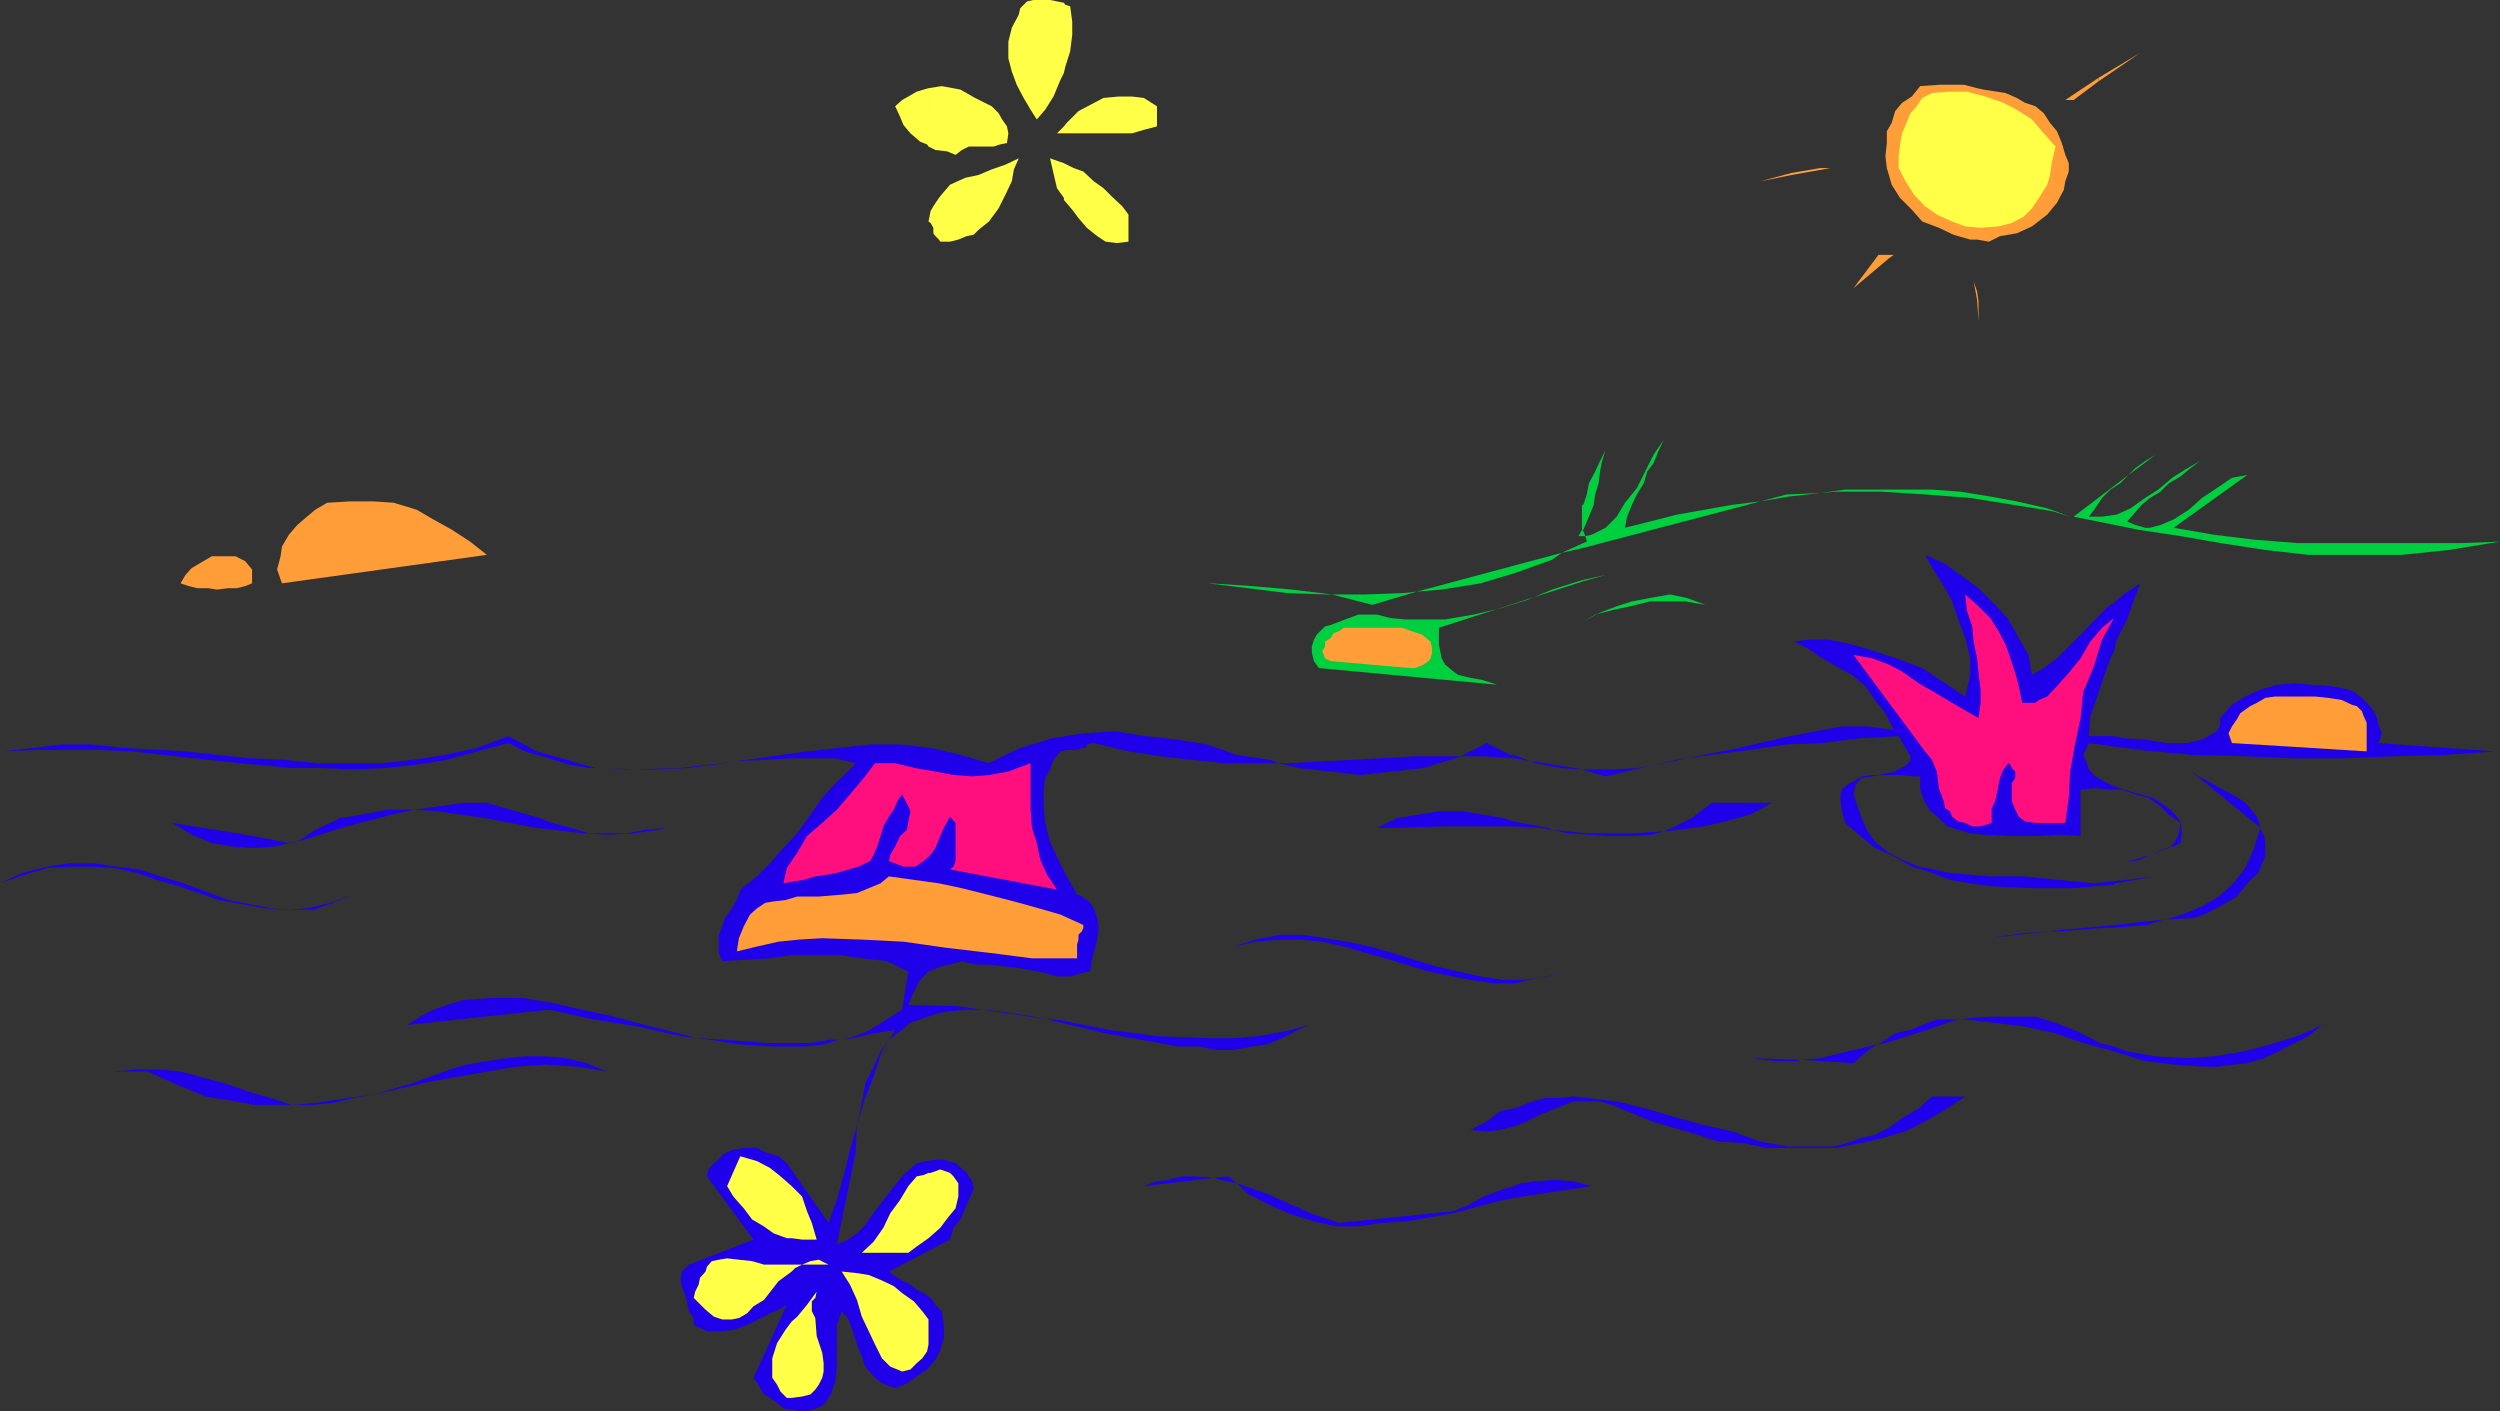 <svg xmlns="http://www.w3.org/2000/svg" width="360" height="203.199"><rect width="100%" height="100%" fill="#333333" stroke="none"/><path fill="#00cf40" d="m228 89.5 1.703-1 2.7-.7 2.398-.5 2.8-.698h5.102l2.899.5-2.7-1-2.402-.5-2.898.5-2.602.5-2.2.699-2.597 1L228 89.5m0 0h-.398l-2.2.898 2.2-.898H228m0-5.8 3.203-.9-3.203.7Zm0 0"/><path fill="#00cf40" d="m228 83.5-.7.2-3.8 1.198-3.598 1.5L216 87.602l-3.797.898-4.101.7h-5.7l-2.199-.2-1.902-.5h-2.7l-1.898.7-2.101.8-.801.2-1.2 1.198-.398.704-.3 1V94l.3 1.2.7 1 25.699 2.402-2.2-.704-1.699-.296-1.703-.403-.7-.5-1.198-1-.5-.898-.399-2v-2.403L228 83.7v-.2m0-4.602 25.5-6.699-4.098.5-7.902 1.403L234 76l.3-1.602.7-1.699.703-1.5 1-1.597.5-1.704.899-1.199L238.8 65l.8-1.7-1.5 2.2-1.199 2.398-1.199 2.403L234 72.398l-1.2 2L231.204 76l-2 1-.902.2.199.8-.5.2v.698M228 78.2l-3.098 1.402 3.098-.704Zm0-1h.3l-.3-.7Zm0-.7-.2-.2-.5.9h.7v-.7m0-.2.3-.698.5-1.204.7-1.699.203-1.5.5-1.597.2-1.704.3-1.5.5-1.597-.8 1.597-.7 1.5-.902 1.704-.301 1.597-.5 1.5v3.602m0-3.601h-.2v3.6h.2v-3.6m-3.098 6.902L204 85.199l3.602-.3 5.601-.899 5-1.5 5.297-1.898 1.402-1M204 85.2l-1.898.198-5.5.204H191.8l5.8 1.5 6.4-1.903"/><path fill="#00cf40" d="m191.8 85.602-5.8-.704-5.7-.5-6-.398h-.5.2l11.3 1.398 5.802.204h.699M253.5 72.2l4.102-.7 4.5-.5-4.801.2-3.801 1m8.602-1.2 2.199-.2h6.5l6.402.4 6.5.5 11.797 1.902 2.602.796L294.8 73.2l-4.399-1-3.8-.699-4.301-.7-4.098-.3h-12.5l-3.601.5m36.501 3.397L308 76.301l6 .898 5.703 1 6.5 1 6.2.7h13.5l6.699-.7L360 78l-5.5.2h-23.7l-6.3-.5-5.7-.7-5.8-1 10.602-7.602-2.2.403-2.199 1.5-2.101 1.398-1.899 1.7L313 74.8l-1.898.8-1.5.399h-.7l-1.402-.398-1.2-.5.903-1 1.2-1.403 1.199-1 1.5-.898 1.199-1.2 1.699-1 1.203-1 1.598-1.203-2.098 1.204-1.902 1.199-2 1.699-1.899 1.2-2.101 1.5-2 .902-2.098.296h-1.902l.902-1.199 1-1.5 1.2-1.199 1.398-.898 1.199-1.204-7.898 6"/><path fill="#00cf40" d="m306.5 68.398 3.902-2.898-1.5.898-1.402 1-1 1"/><path fill="#1f00e8" d="M36.5 159.102H42l-3.098-1-2.402-.704v1.704"/><path fill="#1f00e8" d="m36.5 157.398-.7-.199L32.403 156l-3.101-.8-3.301-.9-3.2-.3h-3.097l-3.3.3h4.8l4.297 1.9 4.102 1.698 4.3.704 2.598.5v-1.704M36.5 130.5l1.5.3 2.8.2h.802l-2.7-.2-2.402-.5v.2"/><path fill="#1f00e8" d="m36.5 130.3-3.598-.698-6.5-2.403-3.3-1-3.102-1-3.2-.398-3.3-.5H9.902l-3.101.5-3.598.898L0 127.2l3.402-1.2 3.399-1 3.101-.2h3.301l3.2.2 3.3.7 2.899 1 3.101.902 5.797 2 5 .898v-.2m0-8.198 3.102-.204 2-.5-5.102-1v1.704m0-1.704L24.8 118.5l2.802 1.7 2.898 1.198 2.902.5 2.899.204h.199v-1.704m0-10.296h.5l4.8.5h4.602l4.5.199 4.598-.2 4.5-.5 4.402-.703 4.301-1.199 4.5-1.199 2.399 1.2 3.398 1 2.902.902 2.899.5h2.601-1.699l-4.101-1.204L77.3 108.2l-4.097-2.2-4.5 1.7-4.601 1-4.5.698-4.602.5h-9.398l-4.801-.5-4.301-.199v.903m0-.902H36l-9.297-1-9.101-.5-4.399-.5h-4.3l-4.102.5-4.301.5 4.602-.2h9.101l4.797.2 9.102 1 8.398.902v-.903M218 172.5l4.5-.7 6.703-1-2.601-.698-2.899-.204-2.601.204-2.2.296-.902.403v1.699"/><path fill="#1f00e8" d="m218 170.8-1.7.5-2.698 1-2.102 1.2-2.2.898-16.5 1.704-3.597-1.204L186 173.5l-3.297-1.5-3.402-1.2-1.2-.402 1.7 1.602 3.402 1.7 2.797 1.198 3.203 1 3.297.704h3.102l3.199-.5 3.601-.204 6.899-1.199 6.3-1.699 2.399-.5v-1.7m0-8.6 1.402-.5 2.399-1.2 2.199-.898 2.602-1h3.8l1.7.5 5.8 2.398 6.5 1.898 3.098 1 3.602.204 3.3.699H264.5l3.402-.7 3.098-.703 3.402-1 2.801-1.398 2.899-1.7 2.898-1.902h-4.797l-1.902 1.704-2.399 1.398-1.902 1.398-2 1-2.098.5-1.902.704-2 .5h-6.398l-4.102-.704-4.098-1.5-4.101-.898-4.301-1.2-4.098-1.198-4.101-1-4.301-.5-1.898-.204-2.2.204H222.5l-2.398.699-1.899.8H218v2.598m0-2.597-2 .398-1.898 1.5-2.399 1.2 1.7.198h1.199L216 162.7l2-.5v-2.597m0-18.001h.203l3.098-.801-2.098.3H218v.5m0-.499h-1.7l-3.097-.5-6.3-1.403-6.5-2-3.102-.898-3.301-.7-3.2-.5-3.3-.5h-3.098l-3.601.7-3.2 1L174 138l3.602-1.7 3.199-.698 3.3-.301h3.102l3.2.3 3.097.7 3.102.898 2.898.801 6.203 1.898 6 1.204 3.399.5H218v-.5M218 119l3.602.2 2.101.3-.902-.3-4.801-.9v.7m0-.7-1.5-.5-6-1h-3.297l-2.902.5-3.098.5-2.902 1.4h2.902l6.7-.2H218v-.7m0-9.1 2.402.402-2.402-.903v.5"/><path fill="#1f00e8" d="M218 108.7h-.5l-3.398-1.7-2.399 1.2-1.402.698h3.101l4.598.301v-.5m86.402 42.699 4.5 1.403 4.098.5 4.102.3h2.398l2.102-.3 2-.2 2.398-.703 2.102-1 1.898-1 2.402-1.199 2-1.597-3.601 1.597-3.899 1.2-3.8 1-4.301.703-4.098.296-4.3-.296-4.102-.704-1.899-.699v.7m0-.699-2-.5-3.3-1.7-3.102-1.2-2.898-.902h-6.5l-2.899.204-1.703.199h1l4.3.5 4.102.5 4.598 1 4 1.398 4.402 1.2v-.7m0-17.097 4.801-.403 2.399-.8-7.2.8v.403m0-.402-9.402.902h1.902l6-.5h1.5v-.403m0-5.801.2-.199 5.8-1-6 .7v.5m0-.501-2.902.301-5.098-.5-5-.5h-5l-5.601-.5-2.399-.5-2.101-.398-2.399-1-1.902-1-2-1.602-1.2-1.699-.898-2.2-1-2.902.301-1.398.899-1 1.5-.2 1.199-.198h3.101l1.399.199h1.199v1.898l.703 1.903.797 1.199 1.203 1 1.2 1.199 1.597.5 1.703.5 1.899.2 3.898.198h3.8l3.602-.199 2.7.2v-6.7l2.101-.199 1.899.2h.8v-.5l-.5-.2-2.199-1.2-.902-1-.301-.902-.5-1.199.8-1.699 3.602.5V106h-3.601l.199-2.8 1-2.9.902-2.698 1-2.801.5-1v-7l-.8.5-1.899 1.898-1.902 2-1.899 1.903-1.699 1.699-1.902 1.398-1.7 1-.5-2.898-1.398-2.403-1.5-2.699-1.902-2.097-2.399-2.403-2.601-1.898-2.399-1.7-2.699-1.203 1.2 2.102 1.5 2.398 1.199 2.204.898 2.597 1 2.7.703 2.902v2.398l-.703 3.102-2.898-1.903L276.8 96.2l-3.2-1.2-3.6-1.2-3.297-1-3.402-.698h-2.899l-2.101.296 1.902.903 2.2 1.5L264.5 96l2.203 1.2 1.899 1.6 1.398 2 1.5 1.9 1.203 2.402-3.902-.5h-3.598l-3.8.699-3.602.699-7.399 1.7-7.5 1.5-3.3.698-3.899.704-3.601.199H227.8l3.402 1 5-1.2 5.297-1.203 5-.699 5.3-.699 5.5-.8 5.102-.2 5.5-.7 5.5-.3 1 1.7.7 1.198v.5l-.5.704-1.7 1-2.402.5h-.898l-1.5.199-1.2.699-.902.5-.797.7-.203 1.198.203 1.704.5 1.898 2.2 1.898 2.097 1.704 2.703 1.199 2.598 1.5 2.902.898 2.598 1 2.902.5 2.899.403 6 .296h6l5.8-.5v-.5m.001-13.198h1.2l1.898.698 1.902.5 1.7 1.204 1.199 1.199L314 118.5l-.297 1.7-.5 1-.703.698h.5l1-.5.203-1.398-.203-1.7-.797-1-.902-.902-2.2-1.5-3.3-.898-2.399-.8v.5m0-6.2 3.801.5 7.399.7 7.5.198 7.199.301h7.199l7.402-.3 7.2-.2 7.199-.5L342.5 107l.5-1.398-.5-1.204-.2-1-.5-1-.698-.898-1-1-.899-.7-1-.5-2.601-.5-2.7-.198-2.601-.204-2.399.204-2.402.699-2.2 1-1.898 1.199-1.699 1.898v1l-.5.903L318 106l-.898.5-2.2.5H312l-3.098-.5-3.101-.2-1.399-.3v1.5m0-13.7.399-1.698 1.5-2.903.902-2.597 1-2.602-2.402 1.602-1.399 1.199v7m8.098 28.097-.5.204-.898.296-1 .704 1.199-.704 1-.296.199-.204m-2.398 1.204-1.2.199-1.402.5-1.2.199h.903l1-.2 1-.5.899-.198"/><path fill="#1f00e8" d="m227.8 110.8-1-.198-4.3-.704-2.098-.296.7.296 3.601.704 3.098.199m-17.501-1.903H204l-9.098.5-9.3.5h-1.5l2.898.704 4.602.5 4.3.5 4.5-.5 4.598-.5 2.203-.704 2.399-.699.699-.3"/><path fill="#1f00e8" d="m184.102 109.898-1.399-.5-4.601-.699-4.301-1.5-4.301-.699-4.598-.5-4.3-.7-4.602.302-4.5.699-2.2.699-2.398.7-2.101 1-2.399 1.198-4.101-1.199-4.301-1-4.398-.5H125.3l-9.098 1-8.601 1.2-1.5.203 4.3-.204 3.399-.199h6.5l2.902.7-.8.902-2.102 2-1.899 2.097-1.699 2.403L114.8 120l-2 2.102-1.899 2.199-1.902 1.898-2.398 1.903-.5 1.5-.7 1.199-1 1.398-.402 1.2-.5 1.203v2.597l.5 1.2 3.3-.2 3.602-.199 3.098-.5h6.8l3.302.5 3.601.398 3.098 1.5-.899 5.5-2.199 1.403-2.402 1.5-2.098.898-1.703.5 1.402-.199 2.899-.7 3.101-.5-.902 1.4 1.602-1.2 1.5-1.2 1.898-.698 2.203-.704 1.598-.296 2.402-.204h2.2l-3.403-.5-7.2-.199.802-1.898.898-1.7 1.203-1.203 1.7-.699 1.398-.3 1.699-.5 1.902.5h2l4.301.5 3.797.703 1.703.5h1.899l1.699-.5 1.199-.204.203-1.5.297-1.199.5-1.898.203-1.7L158 132.2l-.5-1.398-.5-.801-.5-.398-.7-.5-.698-.301-1.5-2.602-1.2-2.398-1.199-2.602-.703-2.699-.2-2.398V113.5l.2-1.5.703-1.2.5-1.402 1-1.199.899-.199h1.5l.699-.3h.5l.199-.5.703-.2h.297l5 1.2 4.602.698 4.3.5 4.801.5h7.899m-42.7 35.5 3.598.5 5.8.903-2-.403-5-.796-2.398-.204m9.398 1.402 8.403 2 10.5 1.9h3.098l2.199.5h2.602l2.699-.5 2.101-.302 2.2-.898 1.898-1 1.902-.898-3.3.898-3.899.7-3.601.3H174l-7.398-.3-7-.9-7.399-1.5h-1.402"/><path fill="#1f00e8" d="m128 149.7-1.2 1.698-1 2.204-1.198 2.398-.5 2.8-.7 3.2 1-3.398 1.399-3.602 1.199-3.602 1-1.699M123.402 162l-1 3.602-.902 3.597-1 3.602-1.2 3.3-6-8.601-1.198-1-1.7-.5-1.402-.7h-1.898l-1.7.302-1.402.699-.5.699-.7.5-.8.898-.2 1 6.7 9.102-9.297 3.602-1 1L98 184.3l.203.898.5 1.5.2.7.3 1.402.7 1v1l1.898.898h1.902l1.899-.199 2-.7 1.601-.8 1.7-.898 1.199-.5 1.199-.704-4.801 10.5.703 1L110 200.8l.902.5 1 .699.899.8 1.199.2 1 .2h1.203l1.399-.4 1-.5.699-1 .3-.5.7-1.902.199-2.097v-6l.703-2 1 1.199.7 2 .5 1.602.699 1.699.5 1.5 1.199 1.398 1.199 1 1.902.7 1.7-.7 1.398-1 1.5-1 1.203-1.398.7-1.403.5-1.699V190.8l-.301-2-.899-.903-.703-1-1-.699-1-.5-.898-.699-1-.5-.899-.5-1.203-.898 8.8-4.602.5-1.7 1-1.198.7-1.602.5-1.2.703-1.5-.203-1.198-.797-1.204-1.601-1.398-1.7-.5h-1.199l-1.203.2-1.5.3-2.098 1.898L128 171.8l-2 2.597-1.598 2.204-1 1-1 .699-.902.5-1 .398L123.203 166l.2-4m-1.903-12.3h-1.898l-2.899.5h-6.3l-6.403-.5-3.598-.2 1.598.2 4.602.698 4.8.301H116l2.602-.3 2.199-.7h.699m-21.098-.199-2.699-.7-4.8-1.198-4.5-1.204-4.602-1-4.301-1-4.297-.699h-4.402l-4 .301-2.399.7-2 .698-1.902 1-1.898 1.204L79 145.398l6.5 1.403 6.203 1L98 149.199l2.402.301m5.7-39.898-2.102.296-6.297.704-6.5.199-3.8-.2 2.597.2h4.402l4.5-.2 4.098-.5 3.102-.5m117.601 9.899 1.899.5 3.199.2 2.8.198H235l2.902-.199 1.7-.5L235 120h-6.7l-4.597-.5"/><path fill="#1f00e8" d="m239.602 119.7 2.101-.2 3.598-.5 3.101-.7 3.598-1 3.203-1.698H246.5l-2.898 2.199-2.801 1.398-1.2.5M221.3 140.8h.7l3.402-.902-3.601.903h-.5m-43.199 29.597-1.2-1-2.101.204.902.296 2.399.5m-3.302-.796-2.698-.204h-1.899l-1.902.5-1.7.204-1.898.699 10.098-1.2M41.602 121.398H42l.8-.199zm1.198-.198 3.302-1 3.101-1 7.2-1.9 3.199-.698h-3.899l-3.601.699-3.102.5-3.598 1.699-2.601 1.7"/><path fill="#1f00e8" d="m59.602 116.602 3.3.199 3.399.5 3.601.5 7.2 1.398L84 120l3.602.2 3.601-.2 3.598-.5 3.402-1-2.402.7-2.899.3-2.601.5h-5.5l-2.7-.8-2.601-.7-2.398-.898-3.602-1-3.398-1H66.8l-3.598.5-3.601.5M42 159.102h3.203L48 158.8l2.902-.7 2.899-.5-3.801.5-4.398.7-3.602.3m11.8-1.498 8.403-1.903 7.899-1.398 4.3-.7 4.098-.3 4.602.3 4.3.7-2.902-1.2-2.898-.703-3.102-.296h-2.898l-2.801.296-2.7.403-2.898.5-2.402.699-5.5 2-5.5 1.602M282 146.8h-3.098l-2.101.802-1.7.699-2.199.5-2.101 1.398-.5.2 1.199-.2 6-1.898 2.902-1 1.598-.5m-11.7 3.597-5.097 1.204-3.101.796-2.899.204 7.7.5 1.898-1.704 1.5-1m-11.098 2.204-6.902-.204 3.3.403h3.2l.402-.2M295 134.102l-3.797.296-4.8.704zm16.602-1.704 4.3-.199 1.899-.699 1.902-1 2.399-1.398 1.5-1.903 1.601-1.5 1-2.398v-1.903l-.203-1-.5-1.199-1 3.2-1.2 2.601-1.698 2.2-2.102 1.902-2.398 1.398-2.399 1-2.703.898h-.398"/><path fill="#1f00e8" d="m325.5 119.2-.5-1.598-1-1.204-.898-1-1.7-1-1.699-.898-1.703-1-1.398-.7-1.399-1 10.297 8.4M41.602 131h3.601L48 130l2.902-1.2-3.3 1.2-3.399.8-2.601.2"/><path fill="#ff9e38" d="m206 92.398.203.903V94l-.203.8-.297.4-.703.5-.7.3-.5.2h-.698l-11.5-1-.801-.4-.399-1 .399-.698v-.704l.8-.5.399-.699.8-.3.7-.5h8.402l1.399.5 1.5.5 1.199 1M36.3 82v2l-1 .398-1.198.301h-1.2l-1.699.2-1.203-.2h-1.598l-1.199-.3L26 84l.703-1.2.899-1 1.699-1 1.199-.698h3.402l1.399.699 1 1.199m33.801-2.102L40.602 84l-.7-2 .5-1.898.2-1.403 1-1.699 1.199-1.398 1.402-1.204 1.2-1 1.699-1 3.3-.199h3.399l2.902.2 3.297 1 2.402 1.402 2.7 1.5L67.703 78l2.399 1.898M340.8 104.102v4.097L321.403 107l-.5-1.398.5-1 .7-1 .5-.903 1.398-1 1-.5 1.203-.699 1.399-.2h5.8l1.899.2 1.902.3 1.5.7.7.2.699.698.3.801.399.903M156 133.2v.402l-.2.5-.5.5v.699l-.198.699v2h-6.5l-6.2-.8-6-.7-6.3-.898-6-.301-5.7-.2-3.402.2-2.898.3-3.102.7-2.898.699.3-1.898.7-1.704.898-1.699 1-.898 1.203-.801 1.2-.2 1.699-.198 1.699-.5h3.101l3.598-.301 1.902-.2 1.7-.703 1.699-.699 1.199-1 7.203 1 3.297.7 3.602.902 3.898 1 3.602 1 3.101.898 3.297 1.5M258 25.2l5.602-1h-1.5l-4.102.698v.301m0-.301-4.5 1.204 4.5-.903zM272 37.2l.703-.5H272Zm0-.5h-1.5l-3.598 4.8L272 37.2v-.5m0-11.5.402 1.402 1.2 1.898 1.699 1.7 1.5 1.698 2.402.903 2.098 1 2.402.699h1V12.7l-1.902-.5h-3.399l-2.902.198-1.2 1.5-1.398.903-1 1.199-.5 1.7-.402.698V25.2m0-6.802-.297.5v1.704L271.5 22.5l.203 1.7.297 1v-6.802M284.703 43.2l.2 3.1v-2.902l-.2-1.398v1.2m0-1.2-.5-1.5.5 2.7zm0-7.5 1.7.3L288 34l2.402-.398 2.2-1 2.199-1.704 1.402-1.699 1-1.898.2-1.2.5-1.402V23.5l-.5-1.2-.5-1.698-.7-1.704-1-1.199-.902-1.398-1.2-1-1.5-.5-1.199-.7-1.601-.703-3.2-.5-.898-.199V34.5m17.5-22.8 6-4.098-6 3.597zm0 0"/><path fill="#ff9e38" d="m302.203 11.2-4.8 3.198h1.199l3.601-2.699v-.5"/><path fill="#ff0f7d" d="M148.402 109.898v6.704l.2 2.597.699 2.2.5 2.402 1 2.199 1.402 2.102-15.402-2.903.5-.398.3-.801v-5.5l-.8-.898-.899 1.597-.5 1.2-.699 1.703-.703 1-1 .898-1.2.8h-1.698L128 124l.203-.898.7-1.204.699-1.5 1-.898.199-1.2.3-1.5-.3-.698-.899-1.704-.699 1-.5 1.204-.703 1-.797 1.398-.402 1.398-.5 1.5-.5 1.204-.5.898-1.7.8-1.398.4-1.703.5-1.7.3-1.398.2-1.699.5-1.203.198-1.7.301.5-2.199 1.5-2.2 1.403-2.402 2.2-1.898 2.097-1.898 1.902-2.204 2-2.398 1.598-2.102h2.902l2.899.704 2.902.5 2.598.5 2.699.199 2.402-.2 2.801-.5 3.2-1.203m142.8-8.698h1.899l.5-.4 1.199-.5 1.402-1.5 1.7-1.902 1.699-2.097L301 92.398l1.703-2 1.7-1.398-1.7 3.102L301.5 96l-1.5 3.602-.398 3.796-.801 3.801-.7 3.903-.199 3.796-.5 3.602h-4.3l-1.5-.2-.899-.698-.5-1-.5-1.204v-2.597l.5-.801v-.898l-.5-.5-.203-.5-.297-.204-.703.903L288 112l-.398 2-.301 1.398-.5 1v2.102l-1.598.5H284l-1-.5-1-.2-.898-.698-.301-.801-.7-.403-.199-1-.699-1.898-.3-2.398-.7-1.704-1-1.199-10.3-13.898 2.699.5 2.398.898 1.902 1 2.399 1.7 2.101 1.203 2 1.199 2.399 1.398 2.101 1.2.301-2.2v-1.898l-.3-2.403-.2-2.097-.5-2.403L284 90.2l-.797-2.398-.203-2.2 1.902 1.7 1.7 1.699 1.199 1.898 1 1.903.699 2 .703 2.097.5 1.903.5 2.398"/><path fill="#ffff47" d="m296 21.102-.5 2.097-.297 2-.402 1.403-1.2 1.898-1 1.5-1.199 1.2-1.699.902-1.902.5-2.598.199-2.203-.2-1.898-.703-2.2-1-1.699-1.199L275.602 28l-1.2-1.898-1-1.903V22.5l.2-1.7.3-1.6.5-1.2.7-1.7.898-1 .8-1.198 1.403-.704 2.598-.199h2.402l2.7.7 2.597.902 1.902 1 2.2 1.398 1.699 2L296 21.102M114 201.3l1.5-.198 1.203-.301.7-.7.5-.703.5-1 .199-.898v-1.2l-.2-1.5-.8-2.402-.2-2.597-.5-1v-1.403l.5-.5.2-.898-1.399 1.898-1.402 1.704-.801.699v11m0-11.001-.898 1.2-1.2 1.898-.699 2.204v2.796l.7 1 .5 1 .898.903H114v-11m0-7.199.5-.5 1-.5H114v1m0-1h-4l-1.7-.5-1.898-.204-1.699-.199-1.203.2-1 .203-.7.796-.198.704-.801.898-.2 1-.5 1-.199.898 1.7 1.704 1.199 1L104 190h1.402l1-.2 1.2-.698.898-1 1.5-.903 2.102-2.699 1.898-1.398v-1m0-3.802 1.5.2h2.102l-.7-2.398-.699-1.704-.703-2.097-1.5-1.5v7.5m0-7.501-1.598-1.402-1.5-1.199-1.902-1-2.398-.699-1.899 4.3.899 1.5 1.5 1.7 1.199 1.602 1.699 1 1.402 1 1.899.699H114v-7.5m19.703 22.399V190l-.902-1.2-1.2-1.402-1.699-1.199-1.199-1-1.902-.898-1.7-.7-1.898-.3-2-.2 1.2 1.899 1 2.2.699 2.402 1 2.097.898 1.903 1 2 .703.699.5.5 1 .398.7.301 1.199-.3.898-.9.8-.698.7-1 .203-1v-.403m0-14.899 1.7-1.5 1.199-1.6 1-1.2.398-1.7v-1.902l-.7-1-.5-.5-1.398-.5-1.402.5h-.297v9.403m0-9.403-.703.301-1 .2-1.2 1.402-1.198 2-1.399 1.898-1 2.102-1.402 2-1.7 1.597h6.7L132 179.5l1.703-1.2v-9.402m0-137 .297.204.402.699v.8l.301.399.5.5.2.3h1.398l1.199-.3 1.203-.5 1-.2.7-.698 1.5-1.204L143.8 30l1-2 .902-1.898.297-1.704.703-1.597-1.902.898-2 .7-1.899.8-1.902.403-2.2 1L135.603 28l-.399.5-.8 1.2-.403.698-.297 1.5m-.001-10.796 1 .5 1.7.199 1.199.5.898-.7 1-.5h3.602l.898-.3 1-.2.203-1.402-.203-1-.7-1-.5-.898-1-1-2.398-1.2-2.101-1.203-2.7-.5-1.898.301v8.403m0-8.402-.703.198-1 .301-1.2.7-.898.5-1 .902.7 1.5.5 1.199 1 1.2 1.398 1.198 1 .403.203.3V12.7m19.5 16.1 1.2 1.4.898 1.198 1.199 1.403L158 34l1.203.8 1.598.2 1.699-.2v-3.902l-.898-1.199-1.5-1.398-1.2-1.2-1.402-1L156 24.7l-1.398-.5-1.399-.699v5.3m0-5.301-2-.7 1 4.302 1 1.398v.3-5.3m0-4.3H163l1.703-.5 1.899-.5v-2.9l-1.899-1.198-1.703-.204h-1.898l-2.2.204-1.902 1-1.7.898-1.698 1.7-.399.5v1m0-1-1 1h1zm0-7.7.2-.898.699-2.204.3-2.398V3.102l-.3-2.204-.7-.199-.199-.3V10.5m0-10.102-2-.398h-2.402l-.899.2-1 1-.199.902-1 1.898-.5 2v2.398l.5 1.903.7 1.898 1 1.903 1 1.699.898 1.398 1.199-1.398 1.203-1.903 1-2.398.5-1V.398M115.5 182.102h3.8l-1.398-.704-1.199.204-1.203.5"/></svg>
